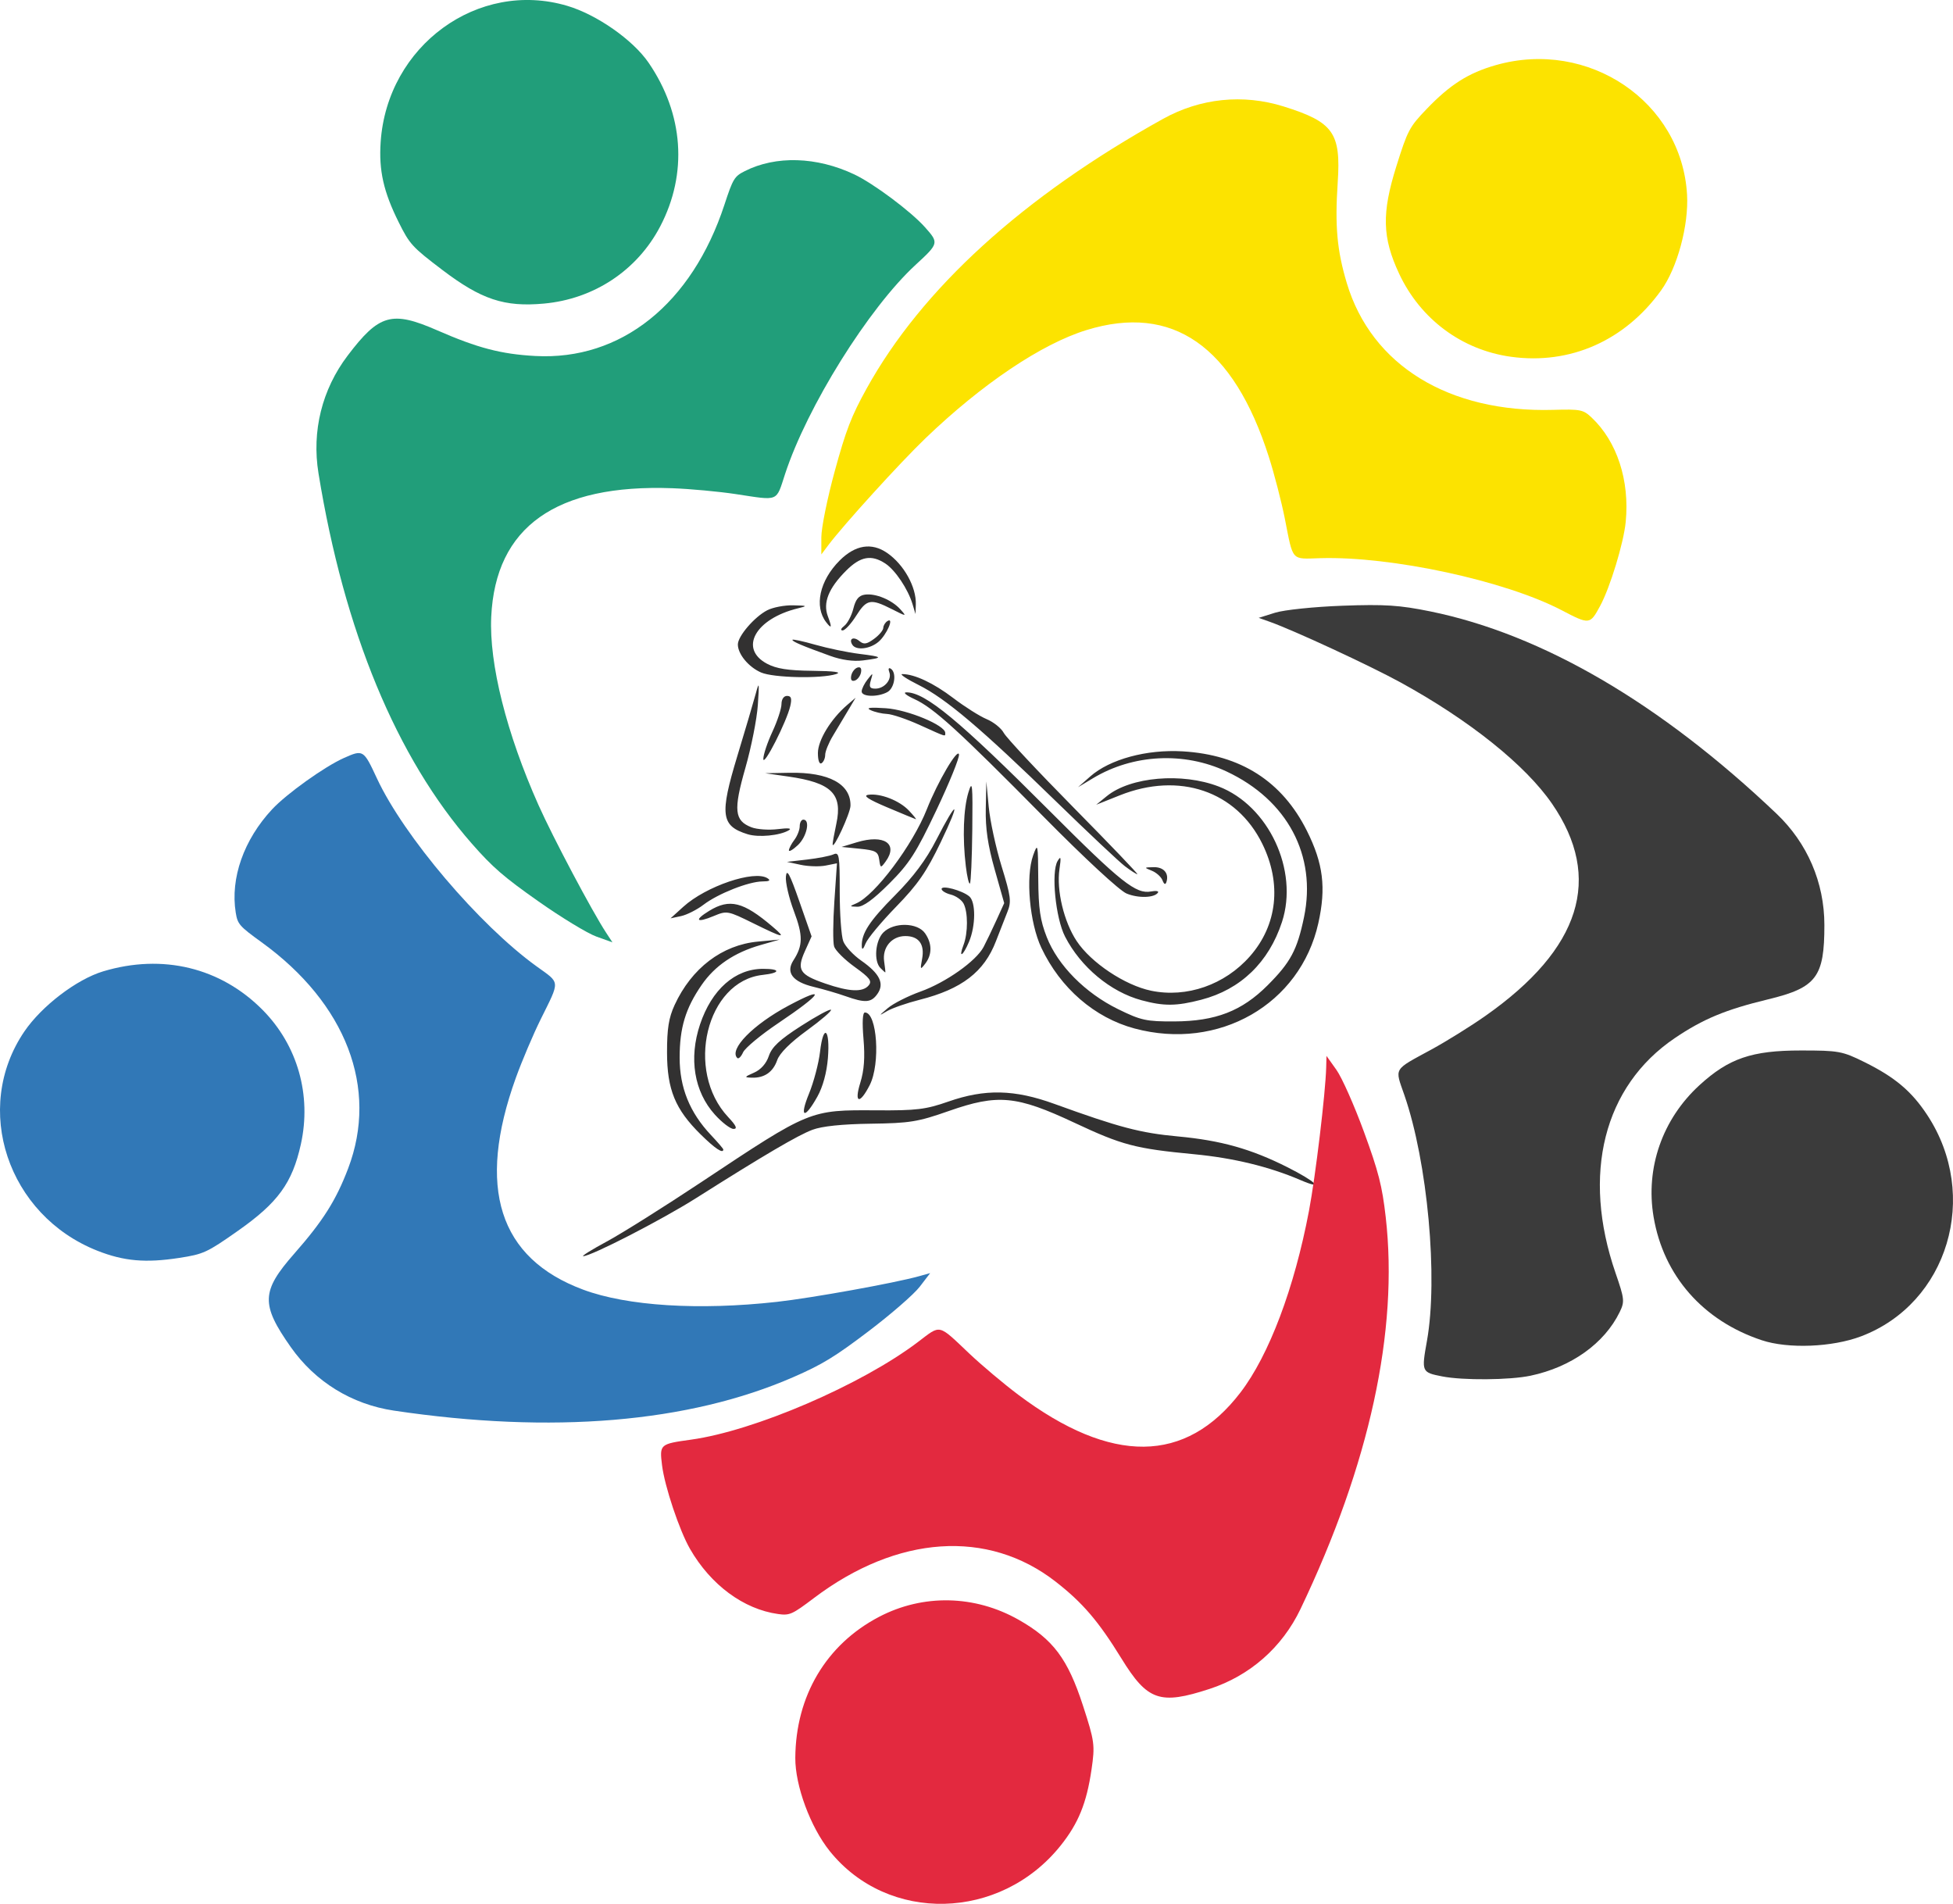 <?xml version="1.0" encoding="UTF-8" standalone="no"?>
<!-- Created with Inkscape (http://www.inkscape.org/) -->

<svg
   version="1.1"
   id="svg1"
   width="715.707"
   height="697.615"
   viewBox="0 0 715.707 697.615"
   xmlns="http://www.w3.org/2000/svg"
   xmlns:svg="http://www.w3.org/2000/svg">
  <defs
     id="defs1" />
  <g
     id="g1"
     transform="translate(258.312,-926.736)">
    <g
       id="g31932">
      <g
         id="g31931"
         transform="rotate(144.907,546.827,1234.318)"
         style="fill:#3178b7;fill-opacity:1">
        <path
           style="fill:#3178b7;fill-opacity:1"
           d="m 1085.345,1649.154 c -7.599,-1.489 -7.663,-1.639 -5.623,-13.037 4.125,-23.047 0.227,-65.496 -8.267,-90.026 -3.546,-10.239 -4.283,-8.996 9.935,-16.746 5.5,-2.998 14.402,-8.543 19.783,-12.322 34.973,-24.567 43.119,-50.499 24.406,-77.698 -9.767,-14.196 -30.256,-30.605 -55.522,-44.466 -11.296,-6.197 -39.175,-19.118 -48,-22.246 l -4,-1.418 6,-1.881 c 3.32,-1.041 14.34,-2.186 24.669,-2.564 15.543,-0.568 20.942,-0.219 32.239,2.085 41.025,8.367 84.357,33.684 126.866,74.12 11.308,10.757 17.524,25.205 17.537,40.761 0.015,19.137 -2.891,22.976 -20.645,27.268 -15.572,3.764 -23.809,7.188 -34.187,14.21 -26.055,17.631 -34.184,49.89 -21.692,86.083 3.272,9.481 3.375,10.46 1.501,14.308 -5.591,11.482 -17.774,20.169 -32.688,23.31 -7.641,1.609 -24.722,1.745 -32.313,0.258 z m 117.109,-13.254 c -21.575,-7.156 -36.039,-23.634 -39.677,-45.202 -3.025,-17.932 3.222,-35.843 16.841,-48.29 10.737,-9.813 19.158,-12.691 37.137,-12.691 13.859,0 15.191,0.244 23.333,4.277 11.135,5.515 17.236,10.659 22.969,19.368 19.452,29.548 7.626,69.059 -24.276,81.109 -10.575,3.994 -26.684,4.628 -36.328,1.429 z"
           id="path31882" />
      </g>
      <path
         style="display:inline;fill:none;stroke-width:1.402"
         d="m 127.434,1489.946 c -1.256,-1.991 -2.137,-2.149 -4.914,-0.884 -4.731,2.155 -7.394,-0.71 -5.439,-5.852 1.722,-4.528 0.667,-6.5 -3.307,-6.187 -1.661,0.131 -3.767,0.168 -4.678,0.083 -1.834,-0.172 -3.716,-4.806 -3.858,-9.502 -0.104,-3.418 -2.195,-6.312 -2.195,-3.037 0,3.79 -3.942,2.207 -7.968,-3.2 -2.172,-2.917 -5.21,-5.493 -6.752,-5.725 -2.118,-0.319 -2.71,-1.335 -2.42,-4.155 0.328,-3.189 -0.05,-3.619 -2.597,-2.953 -1.753,0.458 -3.471,-0.014 -4.171,-1.146 -0.927,-1.5 -6.085,-1.929 -23.339,-1.942 -12.182,-0.01 -24.673,0.361 -27.757,0.824 -3.084,0.462 -7.136,0.273 -9.004,-0.419 -4.348,-1.612 -8.807,-0.267 -5.677,1.713 1.631,1.032 1.402,1.31 -1.091,1.327 -1.735,0.012 -3.233,0.652 -3.33,1.423 -0.096,0.771 -0.254,2.182 -0.35,3.135 -0.096,0.953 -1.337,1.957 -2.756,2.23 -1.419,0.273 -3.785,1.544 -5.257,2.823 -1.472,1.279 -3.938,3.43 -5.48,4.779 -1.542,1.349 -3.277,2.347 -3.855,2.217 -0.578,-0.13 -3.486,0.269 -6.462,0.886 -6.271,1.3 -8.162,-0.428 -6.974,-6.372 0.413,-2.063 0.056,-4.181 -0.793,-4.705 -0.849,-0.525 -1.543,-0.286 -1.543,0.531 0,0.817 -1.24,1.485 -2.755,1.485 -3.337,0 -6.13,-4.713 -4.966,-8.379 1.096,-3.455 -4.462,-7.002 -5.743,-3.665 -0.442,1.153 -0.396,2.757 0.104,3.565 0.499,0.808 0.082,1.454 -0.927,1.435 -2.309,-0.043 -7.089,-9.399 -5.35,-10.474 0.975,-0.602 1.105,-14.2 0.166,-17.352 -0.572,-1.92 -4.398,3.67 -4.552,6.652 l -0.191,3.684 -0.629,-3.505 c -0.346,-1.928 -1.206,-4.104 -1.912,-4.837 -2.45,-2.543 -1.262,-6.317 2.572,-8.168 4.635,-2.237 10.164,-1.592 10.164,1.185 0,1.103 1.262,2.006 2.804,2.006 1.936,0 2.804,-0.935 2.804,-3.018 v -3.018 l 2.804,3.233 c 1.542,1.778 2.804,4.083 2.804,5.121 0,1.039 1.193,1.888 2.651,1.888 1.985,0 2.794,-1.231 3.223,-4.907 0.488,-4.179 0.152,-4.907 -2.261,-4.907 -2.811,0 -2.812,-0.016 -0.069,-1.924 1.521,-1.058 4.816,-2.37 7.322,-2.915 2.506,-0.545 4.556,-1.825 4.556,-2.844 0,-1.299 1.992,-1.804 6.659,-1.689 3.663,0.09 9.071,-0.325 12.019,-0.923 4.221,-0.855 5.034,-1.479 3.826,-2.935 -1.175,-1.416 -0.829,-2.033 1.481,-2.637 2.019,-0.528 2.738,-1.511 2.176,-2.975 -1.009,-2.63 0.611,-2.852 3.174,-0.434 1.486,1.402 1.986,1.402 2.5,0 0.353,-0.964 1.852,-1.752 3.33,-1.752 1.478,0 2.687,-0.631 2.687,-1.402 0,-2.229 3.356,-0.954 5.044,1.917 1.364,2.32 1.638,2.36 2.409,0.35 0.479,-1.247 0.259,-2.268 -0.488,-2.268 -0.747,0 -1.358,-1.541 -1.358,-3.425 0,-4.146 4.789,-7.834 8.917,-6.866 1.65,0.387 3.946,0.644 5.103,0.572 5.786,-0.36 7.549,-0.116 8.901,1.236 1.03,1.03 0.711,1.473 -1.06,1.473 -1.866,0 -2.265,0.646 -1.515,2.453 0.56,1.349 1.048,3.214 1.085,4.144 0.037,0.93 0.592,1.366 1.235,0.969 0.643,-0.397 1.168,0.698 1.168,2.433 0,2.989 0.099,3.019 1.889,0.571 1.309,-1.79 2.195,-2.087 2.887,-0.969 0.549,0.888 0.487,1.624 -0.136,1.636 -1.389,0.026 2.65,2.731 4.123,2.761 0.578,0.012 1.072,-1.083 1.096,-2.432 0.042,-2.337 0.133,-2.337 1.907,0 1.024,1.349 3.19,2.453 4.813,2.453 1.623,0 3.626,1.262 4.451,2.804 0.825,1.542 2.299,2.804 3.274,2.804 3.289,0 5.002,2.978 3.694,6.42 -1.026,2.699 -0.849,3.11 1.033,2.388 1.551,-0.595 1.94,-0.333 1.224,0.824 -0.773,1.251 -0.004,1.441 2.924,0.723 2.185,-0.535 4.312,-1.486 4.727,-2.112 0.415,-0.626 2.39,-0.29 4.39,0.747 4.921,2.553 43.417,2.343 44.279,-0.241 0.319,-0.957 1.195,-1.739 1.948,-1.739 0.752,0 0.978,0.631 0.501,1.402 -0.477,0.771 0.117,1.402 1.319,1.402 2.142,0 2.704,-1.369 2.314,-5.636 -0.107,-1.172 1.713,-3.258 4.044,-4.636 4.305,-2.543 5.678,-1.596 2.487,1.716 -1.418,1.471 -1.217,1.716 1.051,1.281 2.167,-0.415 2.757,-1.56 2.597,-5.043 -0.162,-3.526 0.358,-4.506 2.39,-4.506 1.88,0 2.885,-1.451 3.642,-5.257 0.575,-2.892 0.902,-5.998 0.727,-6.904 -0.175,-0.906 0.33,-2.047 1.121,-2.536 0.792,-0.489 1.439,-0.116 1.439,0.829 0,3.574 2.08,-0.538 2.237,-4.422 0.192,-4.769 2.775,-8.355 5.996,-8.325 1.468,0.014 1.721,0.389 0.708,1.052 -0.888,0.581 -1.277,3.016 -0.892,5.586 l 0.681,4.556 h 9.655 c 8.72,0 9.655,-0.271 9.655,-2.804 0,-1.558 -0.935,-2.804 -2.103,-2.804 -1.157,0 -2.103,-0.563 -2.103,-1.252 0,-0.689 0.946,-1.615 2.103,-2.059 2.23,-0.856 2.701,-5.968 1.227,-13.337 -0.799,-3.995 -1.351,-4.381 -6.265,-4.381 -4.214,0 -5.213,-0.458 -4.582,-2.103 0.444,-1.157 2.399,-2.103 4.345,-2.103 3.257,0 3.475,-0.388 2.746,-4.881 -0.436,-2.685 -0.203,-5.245 0.518,-5.691 1.947,-1.203 1.584,-7.082 -0.546,-8.851 -1.359,-1.128 -2.353,-1.08 -3.711,0.179 -1.509,1.398 -1.661,1.195 -0.813,-1.085 0.89,-2.394 1.636,-5.147 2.067,-7.628 0.059,-0.34 1.05,0.606 2.202,2.103 1.937,2.517 2.044,2.276 1.42,-3.195 -0.667,-5.852 -0.635,-5.902 2.904,-4.556 4.874,1.853 4.797,1.899 4.797,-2.845 0,-3.552 -0.545,-4.206 -3.505,-4.206 -1.928,0 -3.505,-0.631 -3.505,-1.402 0,-0.771 1.262,-1.402 2.804,-1.402 1.542,0 2.844,-0.789 2.893,-1.752 0.049,-0.964 0.736,-0.175 1.527,1.752 0.835,2.035 1.455,17.027 1.478,35.75 0.055,44.415 0.022,45.051 -2.478,47.552 -1.204,1.204 -2.548,4.403 -2.987,7.11 -0.497,3.06 -1.586,4.921 -2.882,4.921 -1.515,0 -1.817,0.86 -1.105,3.154 2.32,7.486 2.356,9.646 0.213,12.916 -1.246,1.902 -2.266,5.373 -2.266,7.713 0,2.34 -0.631,4.255 -1.402,4.255 -0.771,0 -1.402,-1.577 -1.402,-3.505 0,-2.181 -0.794,-3.505 -2.103,-3.505 -1.524,0 -2.103,1.567 -2.103,5.691 0,3.151 -0.582,5.331 -1.304,4.885 -0.717,-0.443 -1.307,1.254 -1.311,3.773 -0.004,2.518 -0.04,5.84 -0.08,7.382 -0.04,1.542 -0.045,3.958 -0.012,5.369 0.1,4.24 -2.7,6.554 -6.281,5.193 -4.349,-1.653 -7.192,0.248 -5.335,3.567 0.889,1.589 0.951,3.795 0.163,5.867 -0.772,2.031 -0.735,4.305 0.095,5.856 1.838,3.434 -2.386,7.498 -5.805,5.585 -3.619,-2.025 -7.026,2.048 -5.366,6.414 1.607,4.226 0.173,5.261 -7.148,5.16 -3.017,-0.042 -7.217,0.827 -9.333,1.931 -5.291,2.76 -11.93,2.567 -13.803,-0.402 z m -24.658,-30.87 c -0.26,-1.349 -1.402,-2.454 -2.537,-2.454 -1.135,0 -2.277,1.104 -2.537,2.454 -0.332,1.721 0.425,2.453 2.537,2.453 2.112,0 2.869,-0.732 2.537,-2.453 z m -103.127,-1.279 c -0.964,-0.389 -2.541,-0.389 -3.505,0 -0.964,0.389 -0.175,0.707 1.752,0.707 1.928,0 2.716,-0.318 1.752,-0.707 z M 177.346,1429.986 c 0,-6.257 -1.719,-8.354 -3.355,-4.091 -1.663,4.333 -0.933,10.4 1.252,10.4 1.558,0 2.103,-1.636 2.103,-6.309 z M 20.328,1401.246 c 0,-1.558 -0.935,-2.804 -2.103,-2.804 -1.168,0 -2.103,1.246 -2.103,2.804 0,1.558 0.935,2.804 2.103,2.804 1.168,0 2.103,-1.246 2.103,-2.804 z m 13.669,-0.818 c -1.336,-1.336 -4.014,0.828 -3.019,2.439 0.592,0.958 1.376,0.933 2.383,-0.074 0.825,-0.825 1.112,-1.89 0.636,-2.365 z m 8.591,2.355 c 1.063,-0.673 1.499,-1.925 0.969,-2.782 -1.861,-3.011 1.689,-1.522 3.804,1.596 1.702,2.508 2.506,2.802 3.923,1.435 1.439,-1.387 1.329,-2.221 -0.567,-4.316 -1.293,-1.428 -2.423,-4.755 -2.513,-7.393 -0.089,-2.638 -0.451,-3.692 -0.804,-2.343 -0.428,1.639 -2.017,2.453 -4.788,2.453 -4.255,0 -7.611,4.19 -4.253,5.31 1.282,0.427 1.315,1.05 0.132,2.476 -0.87,1.048 -1.174,2.564 -0.677,3.369 1.092,1.768 2.22,1.814 4.774,0.197 z m 30.67,-0.486 c -0.888,-2.696 -6.666,-3.084 -6.666,-0.448 0,1.431 1.266,2.2 3.622,2.2 2.271,0 3.406,-0.654 3.045,-1.752 z m 95.676,-1.752 c 0,-1.157 -0.946,-2.103 -2.103,-2.103 -1.157,0 -2.103,0.946 -2.103,2.103 0,1.157 0.946,2.103 2.103,2.103 1.157,0 2.103,-0.946 2.103,-2.103 z m 1.402,-10.515 c 0,-0.771 -0.668,-1.402 -1.485,-1.402 -0.817,0 -1.095,0.631 -0.618,1.402 0.477,0.771 1.145,1.402 1.485,1.402 0.34,0 0.618,-0.631 0.618,-1.402 z"
         id="path31777" />
      <path
         d="m -35.913,1381.634 c 5.5,-2.968 21.1,-12.771 34.667,-21.784 39.963,-26.551 39.654,-26.424 64.154,-26.263 14.659,0.096 18.039,-0.315 26.308,-3.204 13.459,-4.702 24.214,-4.468 38.872,0.847 23.774,8.621 31.457,10.646 45.224,11.919 15.785,1.46 26.829,4.564 40.2,11.297 10.355,5.215 13.692,8.528 4.712,4.679 -11.426,-4.898 -24.543,-8.08 -38.973,-9.456 -21.516,-2.052 -26.296,-3.309 -43.784,-11.514 -21.281,-9.985 -28.101,-10.623 -46.093,-4.312 -11.341,3.978 -14.242,4.449 -28.62,4.648 -10.472,0.145 -17.843,0.913 -21.333,2.223 -5.339,2.004 -17.672,9.246 -42.667,25.055 -12.601,7.97 -38.437,21.259 -41.333,21.26 -0.733,2e-4 3.167,-2.428 8.667,-5.395 z m 34.378,-39.21 c -9.35,-9.217 -12.308,-16.421 -12.332,-30.024 -0.015,-8.718 0.625,-12.734 2.775,-17.401 6.224,-13.513 17.412,-22.026 30.551,-23.245 l 7.962,-0.739 -6.972,1.991 c -9.664,2.76 -16.777,7.579 -21.656,14.67 -5.901,8.576 -8.039,15.66 -8.039,26.629 0,10.968 3.695,20.086 11.486,28.348 2.483,2.632 4.514,5.002 4.514,5.266 0,1.696 -3.037,-0.318 -8.289,-5.496 z m 5.199,-7.263 c -7.605,-8.418 -9.61,-20.599 -5.44,-33.048 4.294,-12.82 12.844,-20.366 23.085,-20.375 6.556,-0.01 6.476,1.504 -0.119,2.227 -20.642,2.26 -28.608,35.083 -12.645,52.102 2.929,3.123 3.476,4.333 1.958,4.333 -1.158,0 -4.236,-2.358 -6.839,-5.239 z m 34.496,-7.69 c 1.742,-4.256 3.564,-11.176 4.049,-15.379 1.215,-10.51 3.742,-8.421 2.875,2.376 -0.424,5.286 -1.837,10.464 -3.835,14.053 -4.752,8.539 -6.738,7.864 -3.09,-1.05 z m 18.799,-3.996 c 1.407,-4.533 1.75,-9.238 1.17,-16.075 -0.521,-6.14 -0.33,-9.667 0.522,-9.667 4.487,0 5.735,18.78 1.767,26.587 -3.684,7.248 -5.811,6.729 -3.459,-0.846 z M 18.028,1319.78 c 2.501,-1.103 4.478,-3.332 5.41,-6.1 1.115,-3.312 3.951,-5.958 11.78,-10.988 5.671,-3.644 10.617,-6.32 10.99,-5.947 0.373,0.373 -3.596,3.788 -8.821,7.588 -6.102,4.438 -9.991,8.319 -10.874,10.85 -1.536,4.405 -4.724,6.605 -9.339,6.443 -2.838,-0.1 -2.768,-0.249 0.854,-1.846 z m -6.154,-5.37 c -3.139,-3.139 5.797,-12.262 18.794,-19.189 14.229,-7.584 12.399,-4.455 -3.743,6.398 -6.398,4.302 -12.215,9.127 -12.926,10.721 -0.712,1.595 -1.667,2.526 -2.124,2.069 z m 145.579,-10.813 c -14.633,-3.932 -27.144,-14.758 -34.136,-29.537 -4.335,-9.163 -5.833,-26.072 -3.006,-33.929 1.692,-4.704 1.78,-4.295 1.863,8.667 0.069,10.852 0.7,15.167 3.119,21.333 4.061,10.353 14.054,20.448 26.095,26.364 8.43,4.142 10.365,4.565 20.667,4.517 15.125,-0.07 24.714,-3.784 34.16,-13.23 8.424,-8.424 10.84,-12.941 13.342,-24.939 4.723,-22.653 -6.089,-42.986 -28.415,-53.433 -15.559,-7.281 -34.218,-6.339 -48.88,2.468 l -5.508,3.308 4.468,-3.934 c 7.166,-6.311 20.668,-9.98 33.865,-9.202 21.26,1.252 36.45,10.96 45.522,29.094 6.001,11.995 7.1,20.836 4.205,33.845 -6.623,29.771 -36.509,46.901 -67.362,38.61 z m -90.422,-7.455 c 1.986,-1.691 7.386,-4.428 12,-6.082 9.275,-3.325 20.379,-11.172 23.102,-16.326 0.969,-1.833 3.066,-6.2 4.661,-9.704 l 2.9,-6.37 -3.479,-12.297 c -2.519,-8.903 -3.422,-15.056 -3.275,-22.297 l 0.204,-10 0.881,9.333 c 0.485,5.133 2.608,14.937 4.718,21.787 3.401,11.039 3.643,12.932 2.133,16.667 -0.937,2.317 -2.83,7.155 -4.207,10.751 -4.305,11.246 -12.513,17.557 -27.916,21.461 -4.767,1.208 -10.167,3.086 -12,4.173 -3.135,1.859 -3.119,1.793 0.277,-1.098 z m 92.99,-2.89 c -11.362,-3.064 -22.276,-12.148 -28.03,-23.328 -3.482,-6.766 -5.15,-23.634 -2.738,-27.681 1.206,-2.023 1.34,-1.453 0.693,2.952 -1.141,7.773 1.61,19.282 6.303,26.367 5.239,7.909 17.666,16.199 27.271,18.193 13.057,2.711 27.012,-2.15 36.226,-12.618 10.049,-11.417 11.716,-26.621 4.52,-41.238 -9.514,-19.325 -30.428,-26.424 -52.232,-17.729 l -8.615,3.436 3.879,-3.155 c 8.705,-7.08 27.556,-8.7 40.996,-3.523 18.325,7.059 29.383,30.725 23.196,49.641 -4.841,14.8 -15.15,24.73 -29.575,28.487 -9.106,2.372 -13.677,2.413 -21.896,0.196 z m -108.5,-1.499 c -2.878,-1.025 -8.14,-2.562 -11.694,-3.414 -7.667,-1.839 -10.258,-5.239 -7.387,-9.694 3.532,-5.481 3.567,-9.063 0.175,-18.075 -1.824,-4.845 -3.138,-10.545 -2.922,-12.668 0.308,-3.018 1.377,-1.047 4.904,9.043 l 4.51,12.902 -2.431,5.391 c -3.099,6.873 -2,8.635 7.411,11.88 8.857,3.054 13.799,3.267 15.94,0.688 1.317,-1.586 0.412,-2.781 -5.105,-6.745 -3.688,-2.649 -7.089,-6.027 -7.558,-7.505 -0.469,-1.478 -0.427,-8.943 0.094,-16.587 l 0.947,-13.899 -4.112,0.822 c -2.262,0.452 -6.383,0.335 -9.159,-0.262 l -5.047,-1.084 7.333,-0.85 c 4.033,-0.467 8.383,-1.314 9.667,-1.883 2.144,-0.949 2.333,0.163 2.333,13.689 0,8.097 0.583,16.255 1.295,18.128 0.712,1.873 3.666,5.062 6.564,7.087 6.81,4.758 8.605,8.426 5.966,12.193 -2.286,3.264 -4.481,3.421 -11.724,0.84 z m 12.832,-10.286 c -2.535,-2.535 -1.919,-10.081 1.067,-13.067 3.825,-3.825 12.489,-3.656 15.258,0.297 2.611,3.728 2.647,7.779 0.099,11.115 -1.845,2.416 -1.922,2.299 -1.167,-1.742 0.997,-5.332 -1.218,-8.337 -6.146,-8.337 -5.007,0 -8.514,4.191 -7.767,9.281 0.327,2.229 0.519,4.053 0.426,4.053 -0.093,0 -0.889,-0.72 -1.769,-1.6 z m 30.433,-8.487 c 1.668,-4.388 1.669,-12.066 0,-15.181 -0.714,-1.334 -2.814,-2.806 -4.667,-3.271 -1.853,-0.465 -3.369,-1.392 -3.369,-2.06 0,-1.49 7.482,0.509 10.129,2.706 2.428,2.015 2.396,10.721 -0.061,16.602 -2.218,5.31 -3.996,6.361 -2.035,1.204 z m -37.282,0.507 c -0.177,-4.71 2.767,-9.231 12.182,-18.703 6.75,-6.791 11.368,-12.979 15.066,-20.191 7.912,-15.427 9.173,-14.869 1.68,0.743 -5.233,10.903 -8.39,15.47 -16.344,23.643 -5.422,5.571 -10.452,11.62 -11.179,13.442 -0.868,2.176 -1.35,2.542 -1.406,1.066 z m -39.789,-8.455 c -9.327,-4.595 -9.657,-4.655 -14.458,-2.649 -6.406,2.677 -7.363,1.575 -1.654,-1.905 7.487,-4.565 12.449,-3.33 23.15,5.762 5.343,4.54 4.247,4.351 -7.038,-1.208 z m -25.629,-6.027 c 8.315,-7.539 25.986,-13.543 30.83,-10.475 1.306,0.827 0.782,1.169 -1.816,1.184 -5.026,0.028 -16.262,4.464 -21.577,8.518 -2.423,1.848 -6.138,3.73 -8.255,4.182 l -3.849,0.822 z m 63.333,-1.228 c 6.865,-2.888 20.75,-21.389 25.947,-34.574 3.916,-9.934 11.282,-22.486 11.755,-20.03 0.223,1.157 -3.501,10.345 -8.276,20.417 -7.453,15.722 -9.896,19.528 -17.264,26.896 -5.845,5.845 -9.578,8.555 -11.706,8.498 -2.926,-0.079 -2.955,-0.155 -0.457,-1.206 z m 99.113,-3.632 c -2.578,-1.069 -15.368,-12.907 -30.446,-28.18 -31.198,-31.603 -40.286,-39.873 -47.333,-43.079 -2.933,-1.334 -4.253,-2.439 -2.934,-2.455 6.888,-0.084 19.36,10.238 52.596,43.527 26.104,26.146 31.582,30.487 37.135,29.426 1.717,-0.328 2.849,-0.155 2.515,0.385 -1.222,1.977 -7.204,2.172 -11.534,0.377 z m -58.911,-10.045 c -1.25,-10.411 -0.874,-21.007 0.961,-27.033 1.433,-4.706 1.6,-3.095 1.415,13.704 -0.115,10.471 -0.506,19.335 -0.87,19.699 -0.364,0.364 -1.042,-2.503 -1.506,-6.371 z m 72.073,5.201 c -0.485,-1.264 -2.245,-2.845 -3.911,-3.515 -2.921,-1.173 -2.897,-1.22 0.679,-1.301 3.696,-0.084 5.721,2.292 4.662,5.471 -0.355,1.067 -0.857,0.837 -1.429,-0.655 z m -13.761,-5.159 c -2.116,-1.609 -13.447,-12.269 -25.18,-23.689 -27.451,-26.719 -40.459,-37.741 -50.41,-42.714 -4.409,-2.203 -7.11,-4.006 -6.002,-4.006 4.465,0 11.477,3.297 18.699,8.793 4.191,3.19 9.693,6.665 12.226,7.723 2.533,1.058 5.352,3.325 6.265,5.037 0.913,1.712 12.463,14.063 25.668,27.446 13.205,13.383 23.687,24.333 23.294,24.333 -0.393,0 -2.445,-1.316 -4.561,-2.925 z m -90.048,-2.442 c -0.409,-2.899 -1.276,-3.381 -7.132,-3.966 l -6.667,-0.667 5.616,-1.705 c 9.982,-3.03 15.295,0.548 10.516,7.083 -1.795,2.455 -1.886,2.426 -2.333,-0.745 z m -33.09,-3.401 c 0.023,-0.678 0.923,-2.397 2,-3.821 1.077,-1.423 1.958,-3.674 1.958,-5 0,-1.327 0.6,-2.412 1.333,-2.412 2.616,0 1.275,6.256 -2,9.333 -1.833,1.722 -3.314,2.577 -3.291,1.899 z m 16.018,-2.167 c -0.033,-0.514 0.581,-3.926 1.365,-7.582 2.348,-10.949 -1.792,-15.011 -17.604,-17.273 l -8.488,-1.214 8.973,-0.165 c 14.385,-0.264 22.456,4.109 22.3,12.081 -0.054,2.749 -6.397,16.464 -6.546,14.153 z m -31.146,-3.713 c -9.793,-3.048 -10.32,-7.084 -3.756,-28.73 2.884,-9.509 5.892,-19.69 6.684,-22.623 1.31,-4.85 1.384,-4.487 0.81,4 -0.347,5.133 -2.405,15.525 -4.574,23.092 -4.422,15.427 -4.024,19.299 2.23,21.714 2.03,0.784 6.391,1.086 9.691,0.672 3.771,-0.473 5.257,-0.314 4,0.429 -3.293,1.946 -11.08,2.692 -15.085,1.445 z m 51.188,-9.835 c -7.005,-2.962 -9.044,-4.31 -6.977,-4.614 4.389,-0.645 11.428,2.093 14.911,5.801 1.702,1.812 2.841,3.228 2.529,3.146 -0.311,-0.082 -5.02,-2.032 -10.463,-4.333 z m -45.436,-17.768 c 0,-1.55 1.494,-6.028 3.32,-9.951 1.826,-3.923 3.326,-8.482 3.333,-10.132 0.01,-1.789 0.831,-3 2.038,-3 1.522,0 1.819,0.911 1.194,3.667 -1.301,5.736 -9.886,22.597 -9.886,19.416 z M 41.42,1202.68 c 0,-4.697 4.739,-12.484 10.719,-17.612 l 3.11,-2.667 -2.774,4.667 c -1.526,2.567 -4.035,6.767 -5.576,9.333 -1.541,2.567 -2.804,5.681 -2.807,6.921 0,1.24 -0.605,2.625 -1.338,3.079 -0.789,0.488 -1.333,-1.031 -1.333,-3.721 z m 37.333,-10.279 c -4.767,-2.159 -10.167,-3.984 -12,-4.056 -1.833,-0.072 -4.533,-0.698 -6,-1.39 -1.884,-0.889 -0.247,-1.097 5.571,-0.708 7.987,0.534 21.762,6.252 21.762,9.033 0,1.445 0.669,1.652 -9.333,-2.878 z m -21.291,-12.333 c 0.023,-0.917 0.985,-2.867 2.138,-4.333 2.061,-2.623 2.081,-2.618 1.201,0.333 -0.712,2.389 -0.367,3 1.699,3 3.311,0 6.122,-3.347 5.084,-6.052 -0.461,-1.2 -0.241,-1.74 0.517,-1.272 2.287,1.414 1.446,7.162 -1.261,8.61 -3.57,1.911 -9.43,1.732 -9.379,-0.286 z m -3.836,-5.736 c 0.253,-1.307 1.268,-2.645 2.255,-2.974 1.147,-0.382 1.628,0.259 1.333,1.779 -0.253,1.307 -1.268,2.645 -2.255,2.974 -1.147,0.382 -1.628,-0.259 -1.333,-1.779 z m -33.035,-1.18 c -4.573,-1.99 -8.504,-6.742 -8.504,-10.278 0,-3.031 6.071,-10.096 10.759,-12.52 2.076,-1.074 6.355,-1.891 9.508,-1.816 5.28,0.126 5.417,0.213 1.733,1.11 -15.563,3.789 -21.7,14.746 -11.354,20.272 3.469,1.853 7.692,2.515 16.667,2.614 8.069,0.089 10.925,0.484 8.688,1.2 -5.472,1.752 -22.983,1.381 -27.496,-0.583 z m 25.353,-6.081 c -10.376,-3.751 -13.857,-5.227 -13.857,-5.876 0,-0.333 3.75,0.466 8.333,1.775 4.583,1.309 11.834,2.816 16.112,3.349 8.873,1.105 9.067,1.438 1.412,2.413 -3.494,0.445 -7.837,-0.156 -12,-1.661 z m 8.088,-4.092 c -1.374,-2.223 0.44,-3.138 2.626,-1.324 1.582,1.313 2.627,1.154 5.324,-0.81 1.845,-1.344 3.374,-3.158 3.397,-4.032 0.023,-0.873 0.706,-1.998 1.518,-2.5 2.638,-1.63 -0.286,5.105 -3.315,7.636 -3.169,2.649 -8.213,3.193 -9.549,1.03 z m -2.951,-6.911 c 1.194,-0.917 2.694,-3.767 3.334,-6.333 0.848,-3.402 1.989,-4.787 4.211,-5.109 3.91,-0.568 9.925,1.928 13.032,5.408 2.386,2.673 2.33,2.671 -3.184,-0.122 -7.725,-3.913 -9.187,-3.634 -13.053,2.49 -1.852,2.933 -4.074,5.333 -4.938,5.333 -0.887,0 -0.626,-0.726 0.599,-1.667 z m -6.624,-1.333 c -4.48,-5.789 -2.41,-15.273 4.934,-22.618 5.73,-5.73 11.725,-6.686 17.399,-2.776 6.136,4.229 10.725,12.474 10.515,18.891 l -0.115,3.504 -1.098,-3.648 c -1.666,-5.532 -6.333,-12.49 -9.982,-14.881 -5.106,-3.345 -9.105,-2.612 -14.349,2.632 -6.436,6.436 -8.563,11.758 -6.687,16.728 1.57,4.16 1.396,4.771 -0.617,2.168 z"
         style="fill:#323131;fill-opacity:1"
         id="path1" />
      <g
         id="g31931-1"
         transform="rotate(-142.787,475.403,1498.689)"
         style="fill:#219e7a;fill-opacity:1">
        <path
           style="fill:#219e7a;fill-opacity:1"
           d="m 1085.345,1649.154 c -7.599,-1.489 -7.663,-1.639 -5.623,-13.037 4.125,-23.047 0.227,-65.496 -8.267,-90.026 -3.546,-10.239 -4.283,-8.996 9.935,-16.746 5.5,-2.998 14.402,-8.543 19.783,-12.322 34.973,-24.567 43.119,-50.499 24.406,-77.698 -9.767,-14.196 -30.256,-30.605 -55.522,-44.466 -11.296,-6.197 -39.175,-19.118 -48,-22.246 l -4,-1.418 6,-1.881 c 3.32,-1.041 14.34,-2.186 24.669,-2.564 15.543,-0.568 20.942,-0.219 32.239,2.085 41.025,8.367 84.357,33.684 126.866,74.12 11.308,10.757 17.524,25.205 17.537,40.761 0.015,19.137 -2.891,22.976 -20.645,27.268 -15.572,3.764 -23.809,7.188 -34.187,14.21 -26.055,17.631 -34.184,49.89 -21.692,86.083 3.272,9.481 3.375,10.46 1.501,14.308 -5.591,11.482 -17.774,20.169 -32.688,23.31 -7.641,1.609 -24.722,1.745 -32.313,0.258 z m 117.109,-13.254 c -21.575,-7.156 -36.039,-23.634 -39.677,-45.202 -3.025,-17.932 3.222,-35.843 16.841,-48.29 10.737,-9.813 19.158,-12.691 37.137,-12.691 13.859,0 15.191,0.244 23.333,4.277 11.135,5.515 17.236,10.659 22.969,19.368 19.452,29.548 7.626,69.059 -24.276,81.109 -10.575,3.994 -26.684,4.628 -36.328,1.429 z"
           id="path31882-8" />
      </g>
      <g
         id="g31931-5"
         transform="translate(-815.105,-218.061)">
        <path
           style="fill:#3b3b3b;fill-opacity:1"
           d="m 1085.345,1649.154 c -7.599,-1.489 -7.663,-1.639 -5.623,-13.037 4.125,-23.047 0.227,-65.496 -8.267,-90.026 -3.546,-10.239 -4.283,-8.996 9.935,-16.746 5.5,-2.998 14.402,-8.543 19.783,-12.322 34.973,-24.567 43.119,-50.499 24.406,-77.698 -9.767,-14.196 -30.256,-30.605 -55.522,-44.466 -11.296,-6.197 -39.175,-19.118 -48,-22.246 l -4,-1.418 6,-1.881 c 3.32,-1.041 14.34,-2.186 24.669,-2.564 15.543,-0.568 20.942,-0.219 32.239,2.085 41.025,8.367 84.357,33.684 126.866,74.12 11.308,10.757 17.524,25.205 17.537,40.761 0.015,19.137 -2.891,22.976 -20.645,27.268 -15.572,3.764 -23.809,7.188 -34.187,14.21 -26.055,17.631 -34.184,49.89 -21.692,86.083 3.272,9.481 3.375,10.46 1.501,14.308 -5.591,11.482 -17.774,20.169 -32.688,23.31 -7.641,1.609 -24.722,1.745 -32.313,0.258 z m 117.109,-13.254 c -21.575,-7.156 -36.039,-23.634 -39.677,-45.202 -3.025,-17.932 3.222,-35.843 16.841,-48.29 10.737,-9.813 19.158,-12.691 37.137,-12.691 13.859,0 15.191,0.244 23.333,4.277 11.135,5.515 17.236,10.659 22.969,19.368 19.452,29.548 7.626,69.059 -24.276,81.109 -10.575,3.994 -26.684,4.628 -36.328,1.429 z"
           id="path31882-4" />
      </g>
      <g
         id="g31931-3"
         transform="rotate(-72.592,366.098,1914.548)"
         style="fill:#fce300;fill-opacity:1">
        <path
           style="fill:#fce300;fill-opacity:1"
           d="m 1085.345,1649.154 c -7.599,-1.489 -7.663,-1.639 -5.623,-13.037 4.125,-23.047 0.227,-65.496 -8.267,-90.026 -3.546,-10.239 -4.283,-8.996 9.935,-16.746 5.5,-2.998 14.402,-8.543 19.783,-12.322 34.973,-24.567 43.119,-50.499 24.406,-77.698 -9.767,-14.196 -30.256,-30.605 -55.522,-44.466 -11.296,-6.197 -39.175,-19.118 -48,-22.246 l -4,-1.418 6,-1.881 c 3.32,-1.041 14.34,-2.186 24.669,-2.564 15.543,-0.568 20.942,-0.219 32.239,2.085 41.025,8.367 84.357,33.684 126.866,74.12 11.308,10.757 17.524,25.205 17.537,40.761 0.015,19.137 -2.891,22.976 -20.645,27.268 -15.572,3.764 -23.809,7.188 -34.187,14.21 -26.055,17.631 -34.184,49.89 -21.692,86.083 3.272,9.481 3.375,10.46 1.501,14.308 -5.591,11.482 -17.774,20.169 -32.688,23.31 -7.641,1.609 -24.722,1.745 -32.313,0.258 z m 117.109,-13.254 c -21.575,-7.156 -36.039,-23.634 -39.677,-45.202 -3.025,-17.932 3.222,-35.843 16.841,-48.29 10.737,-9.813 19.158,-12.691 37.137,-12.691 13.859,0 15.191,0.244 23.333,4.277 11.135,5.515 17.236,10.659 22.969,19.368 19.452,29.548 7.626,69.059 -24.276,81.109 -10.575,3.994 -26.684,4.628 -36.328,1.429 z"
           id="path31882-41" />
      </g>
      <g
         id="g31931-4"
         transform="rotate(71.976,662.551,798.332)"
         style="fill:#e3293f;fill-opacity:1">
        <path
           style="fill:#e3293f;fill-opacity:1"
           d="m 1085.345,1649.154 c -7.599,-1.489 -7.663,-1.639 -5.623,-13.037 4.125,-23.047 0.227,-65.496 -8.267,-90.026 -3.546,-10.239 -4.283,-8.996 9.935,-16.746 5.5,-2.998 14.402,-8.543 19.783,-12.322 34.973,-24.567 43.119,-50.499 24.406,-77.698 -9.767,-14.196 -30.256,-30.605 -55.522,-44.466 -11.296,-6.197 -39.175,-19.118 -48,-22.246 l -4,-1.418 6,-1.881 c 3.32,-1.041 14.34,-2.186 24.669,-2.564 15.543,-0.568 20.942,-0.219 32.239,2.085 41.025,8.367 84.357,33.684 126.866,74.12 11.308,10.757 17.524,25.205 17.537,40.761 0.015,19.137 -2.891,22.976 -20.645,27.268 -15.572,3.764 -23.809,7.188 -34.187,14.21 -26.055,17.631 -34.184,49.89 -21.692,86.083 3.272,9.481 3.375,10.46 1.501,14.308 -5.591,11.482 -17.774,20.169 -32.688,23.31 -7.641,1.609 -24.722,1.745 -32.313,0.258 z m 117.109,-13.254 c -21.575,-7.156 -36.039,-23.634 -39.677,-45.202 -3.025,-17.932 3.222,-35.843 16.841,-48.29 10.737,-9.813 19.158,-12.691 37.137,-12.691 13.859,0 15.191,0.244 23.333,4.277 11.135,5.515 17.236,10.659 22.969,19.368 19.452,29.548 7.626,69.059 -24.276,81.109 -10.575,3.994 -26.684,4.628 -36.328,1.429 z"
           id="path31882-2" />
      </g>
    </g>
  </g>
</svg>
